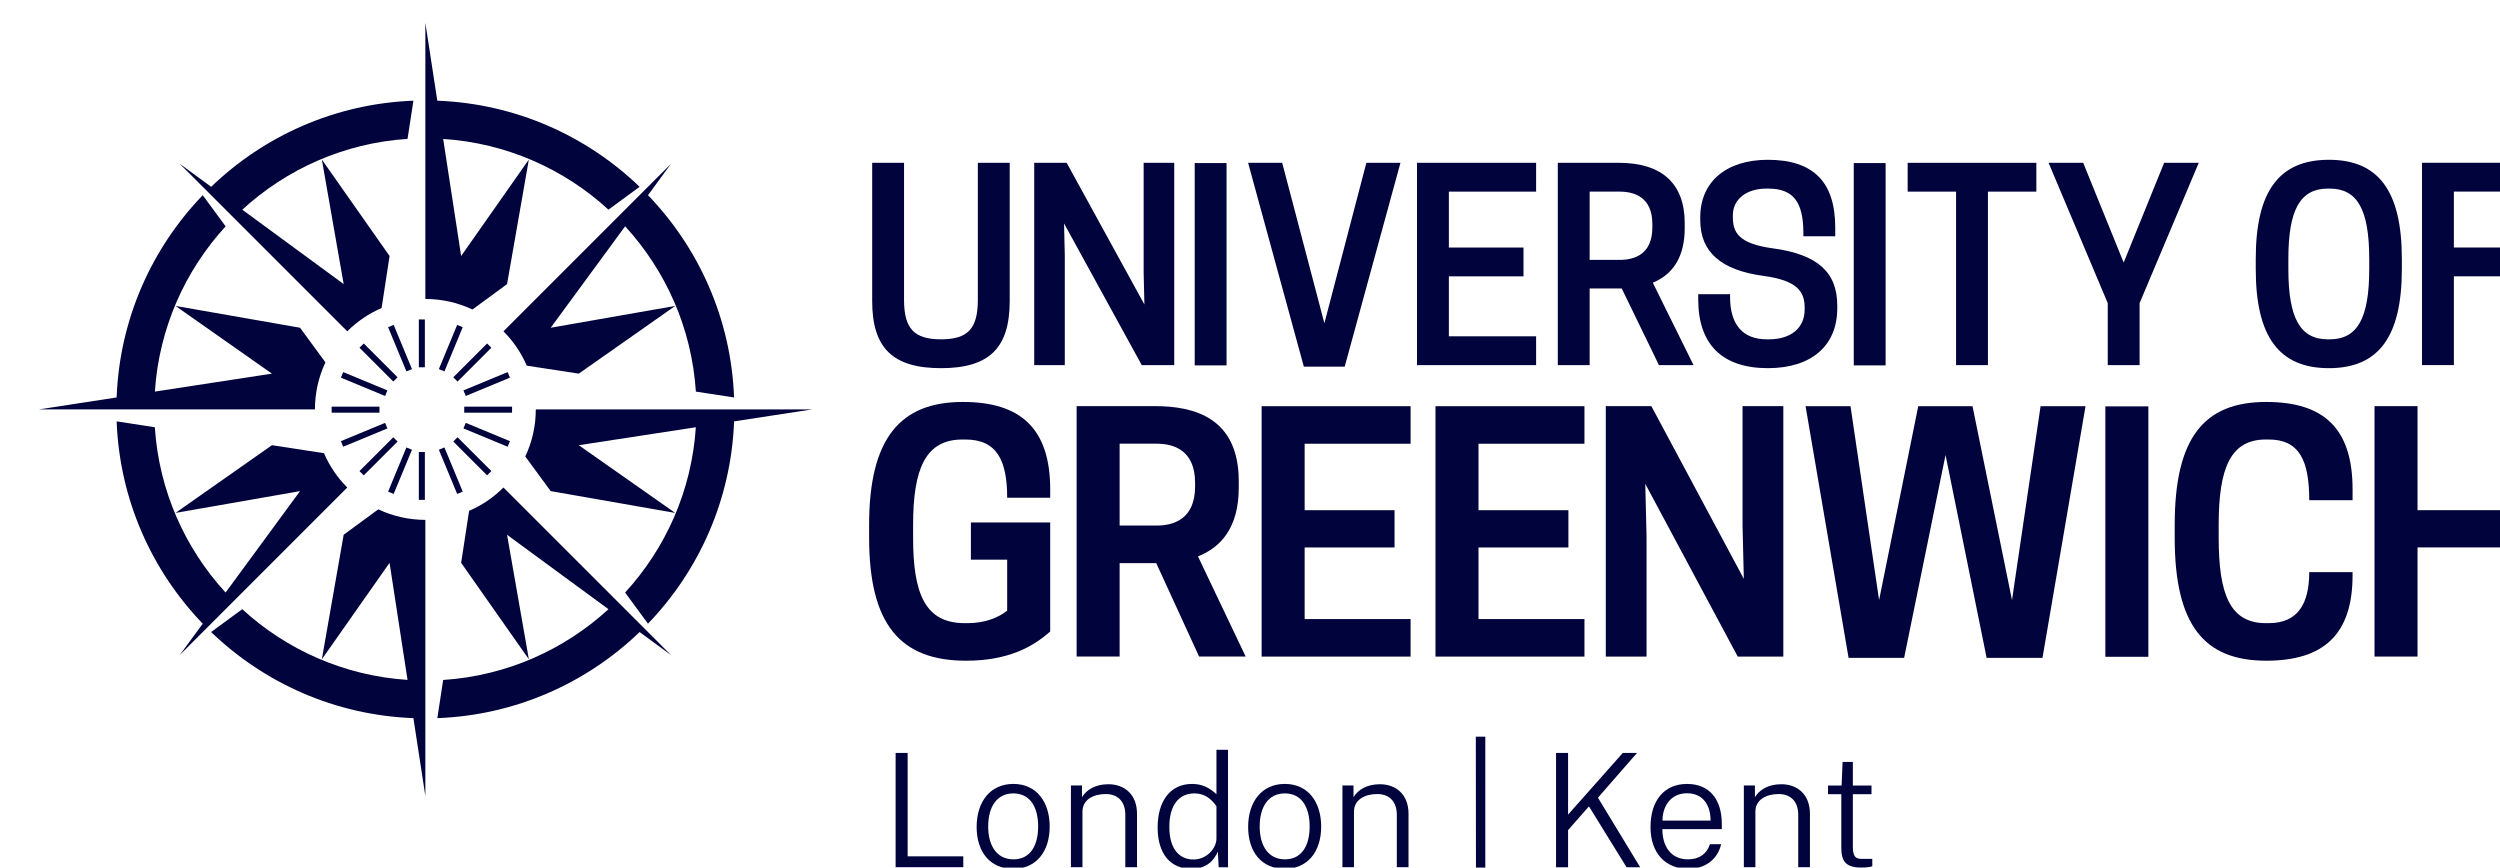 <?xml version="1.0" encoding="UTF-8" standalone="no"?>
<!-- Created with Inkscape (http://www.inkscape.org/) -->

<svg
   width="56.252mm"
   height="19.522mm"
   viewBox="0 0 56.252 19.522"
   version="1.1"
   id="svg1"
   inkscape:version="1.3 (0e150ed6c4, 2023-07-21)"
   sodipodi:docname="University of Greenwich.svg"
   xmlns:inkscape="http://www.inkscape.org/namespaces/inkscape"
   xmlns:sodipodi="http://sodipodi.sourceforge.net/DTD/sodipodi-0.dtd"
   xmlns="http://www.w3.org/2000/svg"
   xmlns:svg="http://www.w3.org/2000/svg">
  <sodipodi:namedview
     id="namedview1"
     pagecolor="#ffffff"
     bordercolor="#000000"
     borderopacity="0.25"
     inkscape:showpageshadow="2"
     inkscape:pageopacity="0.0"
     inkscape:pagecheckerboard="0"
     inkscape:deskcolor="#d1d1d1"
     inkscape:document-units="mm"
     inkscape:zoom="1.4485269"
     inkscape:cx="146.35558"
     inkscape:cy="38.314786"
     inkscape:window-width="1920"
     inkscape:window-height="1009"
     inkscape:window-x="-8"
     inkscape:window-y="-8"
     inkscape:window-maximized="1"
     inkscape:current-layer="layer1" />
  <defs
     id="defs1">
    <clipPath
       clipPathUnits="userSpaceOnUse"
       id="clipPath10">
      <path
         d="M 0,0 H 1920 V 1080 H 0 Z"
         transform="translate(-1589.151,-111.689)"
         id="path10" />
    </clipPath>
    <clipPath
       clipPathUnits="userSpaceOnUse"
       id="clipPath28">
      <path
         d="M 0,0 H 1920 V 1080 H 0 Z"
         transform="translate(-1678.267,-116.361)"
         id="path28" />
    </clipPath>
    <clipPath
       clipPathUnits="userSpaceOnUse"
       id="clipPath34">
      <path
         d="M 0,0 H 1920 V 1080 H 0 Z"
         transform="translate(-1759.574,-116.704)"
         id="path34" />
    </clipPath>
    <clipPath
       clipPathUnits="userSpaceOnUse"
       id="clipPath40">
      <path
         d="M 0,0 H 1920 V 1080 H 0 Z"
         transform="translate(-1835.455,-116.361)"
         id="path40" />
    </clipPath>
    <clipPath
       clipPathUnits="userSpaceOnUse"
       id="clipPath43">
      <path
         d="M 0,0 H 1920 V 1080 H 0 Z"
         transform="translate(-1680.736,-112.534)"
         id="path43" />
    </clipPath>
    <clipPath
       clipPathUnits="userSpaceOnUse"
       id="clipPath51">
      <path
         d="M 0,0 H 1920 V 1080 H 0 Z"
         transform="translate(-1828.352,-112.534)"
         id="path51" />
    </clipPath>
    <clipPath
       clipPathUnits="userSpaceOnUse"
       id="clipPath55">
      <path
         d="M 0,0 H 1920 V 1080 H 0 Z"
         transform="translate(-1682.296,-64.401)"
         id="path55" />
    </clipPath>
    <clipPath
       clipPathUnits="userSpaceOnUse"
       id="clipPath63">
      <path
         d="M 0,0 H 1920 V 1080 H 0 Z"
         transform="translate(-1762.862,-60.73)"
         id="path63" />
    </clipPath>
  </defs>
  <g
     inkscape:label="Layer 1"
     inkscape:groupmode="layer"
     id="layer1"
     transform="translate(-71.824,-138.749)">
    <g
       id="g4"
       transform="matrix(0.149,0,0,0.149,-240.417,-44.41)">
      <g
         id="g8">
        <path
           id="path9"
           d="m 0,0 h -4.287 -8.801 l 8.828,1.355 c 0.338,8.888 3.99,16.927 9.756,22.915 L 7.39,21.69 8.088,20.739 C 3.498,15.736 0.545,9.211 0.074,2.02 l 13.26,2.034 -10.923,7.67 14.106,-2.47 2.878,-3.921 C 18.602,3.65 18.205,1.825 18.205,0 Z m 39.562,8.848 c 1.153,-1.155 2.032,-2.479 2.641,-3.891 l 5.893,-0.903 10.923,7.67 -14.105,-2.47 8.433,11.491 C 57.938,15.74 60.894,9.211 61.362,2.017 L 65.69,1.353 c -0.337,8.889 -3.988,16.929 -9.754,22.917 l 2.617,3.568 z M 7.523,23.194 9.012,21.703 21.869,8.846 v 0.002 c 1.155,1.152 2.477,2.03 3.889,2.639 l 0.904,5.892 -7.672,10.926 2.47,-14.107 -11.483,8.429 c 5.004,4.591 11.525,7.552 18.719,8.021 l 0.666,4.327 C 20.473,34.636 12.438,30.982 6.448,25.218 l -3.57,2.617 z m 32.448,-8.996 2.468,14.107 -7.67,-10.926 -2.035,13.263 c 7.194,-0.47 13.721,-3.42 18.725,-8.011 l 0.947,0.694 2.58,1.895 c -5.989,5.767 -14.028,9.416 -22.918,9.755 l -1.353,8.828 v -8.8 -4.287 -18.203 c 1.826,0 3.651,-0.398 5.336,-1.193 z M 21.869,-8.848 c -1.155,1.154 -2.032,2.478 -2.641,3.89 L 13.335,-4.054 2.411,-11.725 16.517,-9.257 8.084,-20.746 C 3.493,-15.74 0.538,-9.214 0.067,-2.02 l -4.326,0.666 c 0.337,-8.891 3.989,-16.928 9.755,-22.92 L 2.879,-27.838 Z M 43.227,0 c 0,-1.826 -0.398,-3.65 -1.191,-5.334 l 2.877,-3.921 14.106,-2.47 -10.923,7.671 13.261,2.034 c -0.471,-7.194 -3.421,-13.72 -8.012,-18.724 l 0.696,-0.95 1.894,-2.58 c 5.766,5.992 9.418,14.029 9.756,22.92 L 74.521,0 h -8.803 -4.287 z m -3.665,-8.848 v 0 c -1.153,-1.153 -2.478,-2.033 -3.89,-2.642 l -0.903,-5.889 7.671,-10.925 -2.469,14.103 11.488,-8.432 c -5.004,-4.59 -11.531,-7.546 -18.725,-8.016 l -0.663,-4.326 c 8.887,0.338 16.926,3.988 22.916,9.754 l 3.566,-2.617 z m -18.102,-5.353 -2.47,-14.103 7.67,10.922 2.036,-13.261 c -7.194,0.472 -13.72,3.42 -18.724,8.01 l -0.948,-0.693 -2.58,-1.895 c 5.991,-5.766 14.028,-9.416 22.918,-9.754 l 1.353,-8.829 v 8.801 4.286 18.203 c -1.826,0.003 -3.649,0.401 -5.332,1.193 z"
           style="fill:#01033c icc-color(sRGB-IEC61966-2, 0.1, 0.004, 0.012, 0.235);fill-opacity:1;fill-rule:nonzero;stroke:none"
           transform="matrix(1.333,0,0,-1.333,2118.868,1291.082)"
           clip-path="url(#clipPath10)" />
      </g>
      <g
         id="g10">
        <path
           id="path11"
           d="m 1619.524,101.469 h 0.683 v 5.419 h -0.683 z"
           style="fill:#01033c icc-color(sRGB-IEC61966-2, 0.1, 0.004, 0.012, 0.235);fill-opacity:1;fill-rule:nonzero;stroke:none"
           transform="matrix(1.333,0,0,-1.333,0,1440)" />
      </g>
      <g
         id="g11">
        <path
           id="path12"
           d="M 0,0 0.631,-0.261 2.705,4.745 2.074,5.006 Z"
           style="fill:#01033c icc-color(sRGB-IEC61966-2, 0.1, 0.004, 0.012, 0.235);fill-opacity:1;fill-rule:nonzero;stroke:none"
           transform="matrix(1.333,0,0,-1.333,2154.185,1303.497)" />
      </g>
      <g
         id="g12">
        <path
           id="path13"
           d="M 0,0 0.483,-0.483 4.314,3.349 3.832,3.832 Z"
           style="fill:#01033c icc-color(sRGB-IEC61966-2, 0.1, 0.004, 0.012, 0.235);fill-opacity:1;fill-rule:nonzero;stroke:none"
           transform="matrix(1.333,0,0,-1.333,2149.863,1300.395)" />
      </g>
      <g
         id="g13">
        <path
           id="path14"
           d="M 0,0 0.261,-0.631 5.268,1.443 5.007,2.074 Z"
           style="fill:#01033c icc-color(sRGB-IEC61966-2, 0.1, 0.004, 0.012, 0.235);fill-opacity:1;fill-rule:nonzero;stroke:none"
           transform="matrix(1.333,0,0,-1.333,2147.057,1295.876)" />
      </g>
      <g
         id="g14">
        <path
           id="path15"
           d="m 1609.646,111.347 h 5.419 v 0.683 h -5.419 z"
           style="fill:#01033c icc-color(sRGB-IEC61966-2, 0.1, 0.004, 0.012, 0.235);fill-opacity:1;fill-rule:nonzero;stroke:none"
           transform="matrix(1.333,0,0,-1.333,0,1440)" />
      </g>
      <g
         id="g15">
        <path
           id="path16"
           d="m 0,0 -0.261,-0.631 5.006,-2.073 0.261,0.63 z"
           style="fill:#01033c icc-color(sRGB-IEC61966-2, 0.1, 0.004, 0.012, 0.235);fill-opacity:1;fill-rule:nonzero;stroke:none"
           transform="matrix(1.333,0,0,-1.333,2147.405,1285.446)" />
      </g>
      <g
         id="g16">
        <path
           id="path17"
           d="m 0,0 -0.483,-0.483 3.832,-3.832 0.483,0.483 z"
           style="fill:#01033c icc-color(sRGB-IEC61966-2, 0.1, 0.004, 0.012, 0.235);fill-opacity:1;fill-rule:nonzero;stroke:none"
           transform="matrix(1.333,0,0,-1.333,2150.507,1281.124)" />
      </g>
      <g
         id="g17">
        <path
           id="path18"
           d="m 0,0 -0.631,-0.261 2.074,-5.007 0.631,0.261 z"
           style="fill:#01033c icc-color(sRGB-IEC61966-2, 0.1, 0.004, 0.012, 0.235);fill-opacity:1;fill-rule:nonzero;stroke:none"
           transform="matrix(1.333,0,0,-1.333,2155.026,1278.318)" />
      </g>
      <g
         id="g18">
        <path
           id="path19"
           d="m 1619.524,116.49 h 0.683 v 5.419 h -0.683 z"
           style="fill:#01033c icc-color(sRGB-IEC61966-2, 0.1, 0.004, 0.012, 0.235);fill-opacity:1;fill-rule:nonzero;stroke:none"
           transform="matrix(1.333,0,0,-1.333,0,1440)" />
      </g>
      <g
         id="g19">
        <path
           id="path20"
           d="m 0,0 -0.631,0.261 -2.074,-5.006 0.631,-0.262 z"
           style="fill:#01033c icc-color(sRGB-IEC61966-2, 0.1, 0.004, 0.012, 0.235);fill-opacity:1;fill-rule:nonzero;stroke:none"
           transform="matrix(1.333,0,0,-1.333,2165.456,1278.666)" />
      </g>
      <g
         id="g20">
        <path
           id="path21"
           d="m 0,0 -0.483,0.483 -3.832,-3.832 0.483,-0.483 z"
           style="fill:#01033c icc-color(sRGB-IEC61966-2, 0.1, 0.004, 0.012, 0.235);fill-opacity:1;fill-rule:nonzero;stroke:none"
           transform="matrix(1.333,0,0,-1.333,2169.778,1281.768)" />
      </g>
      <g
         id="g21">
        <path
           id="path22"
           d="m 0,0 -0.261,0.631 -5.007,-2.074 0.262,-0.631 z"
           style="fill:#01033c icc-color(sRGB-IEC61966-2, 0.1, 0.004, 0.012, 0.235);fill-opacity:1;fill-rule:nonzero;stroke:none"
           transform="matrix(1.333,0,0,-1.333,2172.584,1286.287)" />
      </g>
      <g
         id="g22">
        <path
           id="path23"
           d="m 1624.667,111.347 h 5.419 v 0.683 h -5.419 z"
           style="fill:#01033c icc-color(sRGB-IEC61966-2, 0.1, 0.004, 0.012, 0.235);fill-opacity:1;fill-rule:nonzero;stroke:none"
           transform="matrix(1.333,0,0,-1.333,0,1440)" />
      </g>
      <g
         id="g23">
        <path
           id="path24"
           d="M 0,0 0.261,0.631 -4.745,2.705 -5.006,2.074 Z"
           style="fill:#01033c icc-color(sRGB-IEC61966-2, 0.1, 0.004, 0.012, 0.235);fill-opacity:1;fill-rule:nonzero;stroke:none"
           transform="matrix(1.333,0,0,-1.333,2172.236,1296.717)" />
      </g>
      <g
         id="g24">
        <path
           id="path25"
           d="M 0,0 0.483,0.483 -3.349,4.315 -3.832,3.832 Z"
           style="fill:#01033c icc-color(sRGB-IEC61966-2, 0.1, 0.004, 0.012, 0.235);fill-opacity:1;fill-rule:nonzero;stroke:none"
           transform="matrix(1.333,0,0,-1.333,2169.134,1301.039)" />
      </g>
      <g
         id="g25">
        <path
           id="path26"
           d="M 0,0 0.631,0.261 -1.443,5.268 -2.074,5.006 Z"
           style="fill:#01033c icc-color(sRGB-IEC61966-2, 0.1, 0.004, 0.012, 0.235);fill-opacity:1;fill-rule:nonzero;stroke:none"
           transform="matrix(1.333,0,0,-1.333,2164.615,1303.845)" />
      </g>
      <g
         id="g26">
        <path
           id="path27"
           d="M 0,0 C 5.45,0 7.776,2.274 7.776,7.604 V 23.263 H 4.167 V 7.746 C 4.167,4.48 3.039,3.267 0,3.267 c -3.057,0 -4.194,1.213 -4.194,4.479 V 23.263 H -7.803 V 7.604 C -7.803,2.274 -5.469,0 0,0"
           style="fill:#01033c icc-color(sRGB-IEC61966-2, 0.1, 0.004, 0.012, 0.235);fill-opacity:1;fill-rule:nonzero;stroke:none"
           transform="matrix(1.333,0,0,-1.333,2237.689,1284.852)"
           clip-path="url(#clipPath28)" />
      </g>
      <g
         id="g28">
        <path
           id="path29"
           d="M 0,0 H 3.679 V 22.92 H 0.213 V 10.51 L 0.298,6.871 -8.508,22.92 h -3.677 V 0 h 3.465 v 12.411 l -0.084,3.638 z"
           style="fill:#01033c icc-color(sRGB-IEC61966-2, 0.1, 0.004, 0.012, 0.235);fill-opacity:1;fill-rule:nonzero;stroke:none"
           transform="matrix(1.333,0,0,-1.333,2267.998,1284.394)" />
      </g>
      <g
         id="g29">
        <path
           id="path30"
           d="m 1711.029,139.624 h -3.609 v -22.92 h 3.609 z"
           style="fill:#01033c icc-color(sRGB-IEC61966-2, 0.1, 0.004, 0.012, 0.235);fill-opacity:1;fill-rule:nonzero;stroke:none"
           transform="matrix(1.333,0,0,-1.333,0,1440)" />
      </g>
      <g
         id="g30">
        <path
           id="path31"
           d="M 0,0 6.317,23.092 H 2.455 l -4.756,-18.177 -4.717,17.94 -0.063,0.237 h -3.862 L -4.627,0 Z"
           style="fill:#01033c icc-color(sRGB-IEC61966-2, 0.1, 0.004, 0.012, 0.235);fill-opacity:1;fill-rule:nonzero;stroke:none"
           transform="matrix(1.333,0,0,-1.333,2298.642,1284.624)" />
      </g>
      <g
         id="g31">
        <path
           id="path32"
           d="m 0,0 h -9.884 v 6.792 h 8.455 v 3.264 H -9.884 V 16.39 H 0 v 3.265 H -13.493 V -3.265 H 0 Z"
           style="fill:#01033c icc-color(sRGB-IEC61966-2, 0.1, 0.004, 0.012, 0.235);fill-opacity:1;fill-rule:nonzero;stroke:none"
           transform="matrix(1.333,0,0,-1.333,2327.549,1280.041)" />
      </g>
      <g
         id="g32">
        <path
           id="path33"
           d="m 0,0 h 3.918 l -4.615,9.338 c 2.4,0.994 3.616,3.07 3.616,6.179 v 0.572 c 0,4.469 -2.58,6.831 -7.461,6.831 H -11.46 V 0 h 3.609 v 8.684 h 3.633 z m -0.747,15.974 v -0.371 c 0,-3.043 -2.017,-3.682 -3.709,-3.682 h -3.395 v 7.734 h 3.395 c 1.692,0 3.709,-0.638 3.709,-3.681"
           style="fill:#01033c icc-color(sRGB-IEC61966-2, 0.1, 0.004, 0.012, 0.235);fill-opacity:1;fill-rule:nonzero;stroke:none"
           transform="matrix(1.333,0,0,-1.333,2346.099,1284.394)"
           clip-path="url(#clipPath34)" />
      </g>
      <g
         id="g34">
        <path
           id="path35"
           d="M 0,0 C 4.922,0 7.862,2.533 7.862,6.776 V 7.09 c 0,3.802 -2.254,5.802 -7.305,6.485 -3.767,0.515 -4.523,1.726 -4.523,3.514 v 0.229 c 0,1.808 1.524,3.024 3.795,3.024 h 0.2 c 2.837,0 3.995,-1.472 3.995,-5.081 v -0.318 h 3.608 v 1.003 c 0,5.155 -2.496,7.66 -7.632,7.66 -4.725,0 -7.66,-2.497 -7.66,-6.517 v -0.314 c 0,-3.601 2.333,-5.666 7.133,-6.316 C 3.369,9.941 4.167,8.646 4.167,6.86 V 6.632 C 4.167,4.556 2.615,3.267 0.116,3.267 h -0.23 c -2.726,0 -4.167,1.657 -4.167,4.793 V 8.379 H -7.889 V 7.775 C -7.889,2.689 -5.161,0 0,0"
           style="fill:#01033c icc-color(sRGB-IEC61966-2, 0.1, 0.004, 0.012, 0.235);fill-opacity:1;fill-rule:nonzero;stroke:none"
           transform="matrix(1.333,0,0,-1.333,2362.546,1284.852)" />
      </g>
      <g
         id="g35">
        <path
           id="path36"
           d="m 1785.692,139.624 h -3.609 v -22.92 h 3.609 z"
           style="fill:#01033c icc-color(sRGB-IEC61966-2, 0.1, 0.004, 0.012, 0.235);fill-opacity:1;fill-rule:nonzero;stroke:none"
           transform="matrix(1.333,0,0,-1.333,0,1440)" />
      </g>
      <g
         id="g36">
        <path
           id="path37"
           d="M 0,0 H 3.609 V 19.655 H 9.094 V 22.92 H -5.485 V 19.655 H 0 Z"
           style="fill:#01033c icc-color(sRGB-IEC61966-2, 0.1, 0.004, 0.012, 0.235);fill-opacity:1;fill-rule:nonzero;stroke:none"
           transform="matrix(1.333,0,0,-1.333,2390.968,1284.394)" />
      </g>
      <g
         id="g37">
        <path
           id="path38"
           d="M 0,0 H 3.609 V 7.024 L 10.311,22.92 H 6.388 L 1.804,11.621 -2.78,22.92 H -6.703 L 0,7.024 Z"
           style="fill:#01033c icc-color(sRGB-IEC61966-2, 0.1, 0.004, 0.012, 0.235);fill-opacity:1;fill-rule:nonzero;stroke:none"
           transform="matrix(1.333,0,0,-1.333,2413.872,1284.394)" />
      </g>
      <g
         id="g38">
        <path
           id="path39"
           d="m 0,0 c 5.636,0 8.261,3.569 8.261,11.233 v 1.142 c 0,7.663 -2.625,11.231 -8.261,11.231 -5.655,0 -8.29,-3.568 -8.29,-11.231 V 11.233 C -8.29,3.569 -5.655,0 0,0 m 4.566,11.233 c 0,-5.584 -1.339,-7.966 -4.48,-7.966 h -0.2 c -3.141,0 -4.481,2.382 -4.481,7.966 v 1.142 c 0,5.584 1.34,7.967 4.481,7.967 h 0.2 c 3.141,0 4.48,-2.383 4.48,-7.967 z"
           style="fill:#01033c icc-color(sRGB-IEC61966-2, 0.1, 0.004, 0.012, 0.235);fill-opacity:1;fill-rule:nonzero;stroke:none"
           transform="matrix(1.333,0,0,-1.333,2447.273,1284.852)"
           clip-path="url(#clipPath40)" />
      </g>
      <g
         id="g40">
        <path
           id="path41"
           d="m 0,0 v -22.92 h 3.609 v 10.057 h 8.14 v 3.264 h -8.14 v 6.335 h 9.57 V 0 Z"
           style="fill:#01033c icc-color(sRGB-IEC61966-2, 0.1, 0.004, 0.012, 0.235);fill-opacity:1;fill-rule:nonzero;stroke:none"
           transform="matrix(1.333,0,0,-1.333,2461.331,1253.835)" />
      </g>
      <g
         id="g41">
        <path
           id="path42"
           d="m 0,0 c -7.092,0 -10.621,-4.111 -10.621,-13.931 v -1.454 c 0,-9.82 3.529,-13.93 10.984,-13.93 4.802,0 7.602,1.6 9.53,3.31 v 12.354 H 0.909 v -4.22 h 4.11 v -5.771 C 4.073,-24.405 2.547,-25.06 0.546,-25.06 H 0.219 c -4.474,0 -5.857,3.274 -5.857,9.675 v 1.454 c 0,6.402 1.419,9.676 5.602,9.676 h 0.328 c 3.563,0 4.727,-2.365 4.727,-6.595 h 4.874 v 0.957 C 9.893,-2.982 6.51,0 0,0"
           style="fill:#01033c icc-color(sRGB-IEC61966-2, 0.1, 0.004, 0.012, 0.235);fill-opacity:1;fill-rule:nonzero;stroke:none"
           transform="matrix(1.333,0,0,-1.333,2240.982,1289.954)"
           clip-path="url(#clipPath43)" />
      </g>
      <g
         id="g43">
        <path
           id="path44"
           d="m 0,0 h -8.873 v -28.369 h 4.872 v 10.583 h 4.147 l 4.855,-10.583 h 5.275 l -5.402,11.347 c 2.582,1.02 4.62,3.237 4.62,7.784 V -8.51 C 9.494,-1.31 4.438,0 0,0 m 4.547,-9.092 c 0,-3.746 -2.474,-4.438 -4.364,-4.438 h -4.184 v 9.275 h 4.184 c 1.89,0 4.364,-0.691 4.364,-4.438 z"
           style="fill:#01033c icc-color(sRGB-IEC61966-2, 0.1, 0.004, 0.012, 0.235);fill-opacity:1;fill-rule:nonzero;stroke:none"
           transform="matrix(1.333,0,0,-1.333,2269.989,1290.585)" />
      </g>
      <g
         id="g44">
        <path
           id="path45"
           d="M 0,0 H 16.876 V 4.255 H 4.873 v 8.111 h 10.184 v 4.218 H 4.873 v 7.53 h 12.003 v 4.255 H 0 Z"
           style="fill:#01033c icc-color(sRGB-IEC61966-2, 0.1, 0.004, 0.012, 0.235);fill-opacity:1;fill-rule:nonzero;stroke:none"
           transform="matrix(1.333,0,0,-1.333,2286.099,1328.41)" />
      </g>
      <g
         id="g45">
        <path
           id="path46"
           d="M 0,0 H 16.876 V 4.255 H 4.873 v 8.111 h 10.184 v 4.218 H 4.873 v 7.53 h 12.003 v 4.255 H 0 Z"
           style="fill:#01033c icc-color(sRGB-IEC61966-2, 0.1, 0.004, 0.012, 0.235);fill-opacity:1;fill-rule:nonzero;stroke:none"
           transform="matrix(1.333,0,0,-1.333,2312.354,1328.41)" />
      </g>
      <g
         id="g46">
        <path
           id="path47"
           d="m 0,0 0.146,-6.001 -10.475,19.567 h -5.164 v -28.369 h 4.618 v 13.566 l -0.144,6.001 10.474,-19.567 H 4.62 V 13.566 H 0 Z"
           style="fill:#01033c icc-color(sRGB-IEC61966-2, 0.1, 0.004, 0.012, 0.235);fill-opacity:1;fill-rule:nonzero;stroke:none"
           transform="matrix(1.333,0,0,-1.333,2358.723,1308.674)" />
      </g>
      <g
         id="g47">
        <path
           id="path48"
           d="m 0,0 -4.474,21.968 h -6.147 L -15.057,0 -18.295,21.968 h -5.092 l 4.874,-28.515 h 6.292 L -7.529,16.44 -2.874,-6.547 H 3.454 L 8.329,21.968 H 3.237 Z"
           style="fill:#01033c icc-color(sRGB-IEC61966-2, 0.1, 0.004, 0.012, 0.235);fill-opacity:1;fill-rule:nonzero;stroke:none"
           transform="matrix(1.333,0,0,-1.333,2399.414,1319.876)" />
      </g>
      <g
         id="g48">
        <path
           id="path49"
           d="m 1810.584,83.692 h 4.873 v 28.369 h -4.873 z"
           style="fill:#01033c icc-color(sRGB-IEC61966-2, 0.1, 0.004, 0.012, 0.235);fill-opacity:1;fill-rule:nonzero;stroke:none"
           transform="matrix(1.333,0,0,-1.333,0,1440)" />
      </g>
      <g
         id="g49">
        <path
           id="path50"
           d="m 0,0 c -7.092,0 -10.366,-4.111 -10.366,-13.931 v -1.454 c 0,-9.82 3.274,-13.93 10.366,-13.93 6.51,0 9.784,2.982 9.784,9.674 v 0.364 h -4.91 c 0,-3.564 -1.274,-5.783 -4.584,-5.783 h -0.326 c -4.075,0 -5.347,3.274 -5.347,9.675 v 1.454 c 0,6.402 1.309,9.676 5.347,9.676 H 0.29 c 3.456,0 4.584,-2.365 4.584,-6.875 h 4.91 v 1.237 C 9.784,-2.982 6.51,0 0,0"
           style="fill:#01033c icc-color(sRGB-IEC61966-2, 0.1, 0.004, 0.012, 0.235);fill-opacity:1;fill-rule:nonzero;stroke:none"
           transform="matrix(1.333,0,0,-1.333,2437.802,1289.954)"
           clip-path="url(#clipPath51)" />
      </g>
      <g
         id="g51">
        <path
           id="path52"
           d="m 0,0 h -9.638 v 11.785 h -4.873 v -28.369 h 4.873 V -4.218 H 0 V -16.584 H 4.874 V 11.785 H 0 Z"
           style="fill:#01033c icc-color(sRGB-IEC61966-2, 0.1, 0.004, 0.012, 0.235);fill-opacity:1;fill-rule:nonzero;stroke:none"
           transform="matrix(1.333,0,0,-1.333,2473.501,1306.298)" />
      </g>
      <g
         id="g52">
        <path
           id="path53"
           d="m 0,0 v -11.714 h 6.304 v -1.235 H -1.362 V 0 Z"
           style="fill:#01033c icc-color(sRGB-IEC61966-2, 0.1, 0.004, 0.012, 0.235);fill-opacity:1;fill-rule:nonzero;stroke:none"
           transform="matrix(1.333,0,0,-1.333,2232.642,1342.955)" />
      </g>
      <g
         id="g53">
        <path
           id="path54"
           d="m 0,0 c 0,2.866 1.559,4.872 4.156,4.872 2.615,0 4.119,-2.024 4.119,-4.836 0,-2.829 -1.523,-4.782 -4.138,-4.782 C 1.505,-4.746 0,-2.812 0,0 m 6.968,0.054 c 0,2.167 -0.895,3.744 -2.812,3.744 -1.916,0 -2.848,-1.594 -2.848,-3.744 0,-2.131 0.932,-3.725 2.866,-3.725 1.916,0 2.794,1.576 2.794,3.725"
           style="fill:#01033c icc-color(sRGB-IEC61966-2, 0.1, 0.004, 0.012, 0.235);fill-opacity:1;fill-rule:nonzero;stroke:none"
           transform="matrix(1.333,0,0,-1.333,2243.061,1354.131)"
           clip-path="url(#clipPath55)" />
      </g>
      <g
         id="g55">
        <path
           id="path56"
           d="m 0,0 h 1.254 v -1.325 c 0.502,0.823 1.486,1.468 2.991,1.468 1.791,0 3.242,-1.128 3.242,-3.349 V -9.26 H 6.161 v 5.947 c 0,1.522 -0.877,2.345 -2.221,2.345 -1.397,0 -2.632,-0.644 -2.632,-1.987 V -9.26 H 0 Z"
           style="fill:#01033c icc-color(sRGB-IEC61966-2, 0.1, 0.004, 0.012, 0.235);fill-opacity:1;fill-rule:nonzero;stroke:none"
           transform="matrix(1.333,0,0,-1.333,2257.3,1347.874)" />
      </g>
      <g
         id="g56">
        <path
           id="path57"
           d="m 0,0 c 0,2.937 1.397,4.925 3.906,4.925 1.055,0 1.916,-0.376 2.757,-1.164 V 8.794 H 7.971 V -4.514 H 6.914 L 6.825,-2.74 C 6.377,-3.744 5.553,-4.693 3.815,-4.693 1.505,-4.693 0,-3.063 0,0 M 6.663,-1.254 V 2.4 C 5.982,3.385 5.177,3.851 4.174,3.851 2.418,3.851 1.326,2.543 1.326,0.053 c 0,-2.561 1.182,-3.689 2.74,-3.689 1.487,0 2.597,1.254 2.597,2.382"
           style="fill:#01033c icc-color(sRGB-IEC61966-2, 0.1, 0.004, 0.012, 0.235);fill-opacity:1;fill-rule:nonzero;stroke:none"
           transform="matrix(1.333,0,0,-1.333,2270.394,1354.202)" />
      </g>
      <g
         id="g57">
        <path
           id="path58"
           d="m 0,0 c 0,2.866 1.559,4.872 4.156,4.872 2.615,0 4.119,-2.024 4.119,-4.836 0,-2.829 -1.523,-4.782 -4.138,-4.782 C 1.505,-4.746 0,-2.812 0,0 m 6.968,0.054 c 0,2.167 -0.895,3.744 -2.812,3.744 -1.916,0 -2.848,-1.594 -2.848,-3.744 0,-2.131 0.932,-3.725 2.866,-3.725 1.916,0 2.794,1.576 2.794,3.725"
           style="fill:#01033c icc-color(sRGB-IEC61966-2, 0.1, 0.004, 0.012, 0.235);fill-opacity:1;fill-rule:nonzero;stroke:none"
           transform="matrix(1.333,0,0,-1.333,2284.061,1354.131)" />
      </g>
      <g
         id="g58">
        <path
           id="path59"
           d="m 0,0 h 1.254 v -1.325 c 0.502,0.823 1.486,1.468 2.991,1.468 1.791,0 3.242,-1.128 3.242,-3.349 V -9.26 H 6.161 v 5.947 c 0,1.522 -0.877,2.345 -2.221,2.345 -1.397,0 -2.632,-0.644 -2.632,-1.987 V -9.26 H 0 Z"
           style="fill:#01033c icc-color(sRGB-IEC61966-2, 0.1, 0.004, 0.012, 0.235);fill-opacity:1;fill-rule:nonzero;stroke:none"
           transform="matrix(1.333,0,0,-1.333,2298.301,1347.874)" />
      </g>
      <g
         id="g59">
        <path
           id="path60"
           d="M 0,0 -0.019,17.678 H 1.056 V 0 Z"
           style="fill:#01033c icc-color(sRGB-IEC61966-2, 0.1, 0.004, 0.012, 0.235);fill-opacity:1;fill-rule:nonzero;stroke:none"
           transform="matrix(1.333,0,0,-1.333,2318.469,1364.066)" />
      </g>
      <g
         id="g60">
        <path
           id="path61"
           d="M 0,0 -4.263,6.896 -6.627,4.209 V 0 h -1.362 v 12.949 h 1.362 V 5.964 l 6.197,6.985 H 1.181 L -3.242,7.88 1.54,0 Z"
           style="fill:#01033c icc-color(sRGB-IEC61966-2, 0.1, 0.004, 0.012, 0.235);fill-opacity:1;fill-rule:nonzero;stroke:none"
           transform="matrix(1.333,0,0,-1.333,2341.209,1360.22)" />
      </g>
      <g
         id="g61">
        <path
           id="path62"
           d="M 0,0 C 1.272,0 2.132,0.609 2.489,1.719 H 3.761 C 3.296,-0.197 1.756,-1.075 0.018,-1.075 c -2.525,0 -4.263,1.738 -4.263,4.729 0,2.973 1.522,4.889 4.137,4.889 2.526,0 3.941,-1.719 3.941,-4.549 V 3.421 H -2.901 C -2.901,1.541 -1.988,0 0,0 m 2.561,4.388 c 0,1.755 -0.859,3.098 -2.669,3.098 -1.934,0 -2.793,-1.594 -2.775,-3.098 z"
           style="fill:#01033c icc-color(sRGB-IEC61966-2, 0.1, 0.004, 0.012, 0.235);fill-opacity:1;fill-rule:nonzero;stroke:none"
           transform="matrix(1.333,0,0,-1.333,2350.482,1359.027)"
           clip-path="url(#clipPath63)" />
      </g>
      <g
         id="g63">
        <path
           id="path64"
           d="m 0,0 h 1.254 v -1.325 c 0.502,0.823 1.486,1.468 2.991,1.468 1.791,0 3.242,-1.128 3.242,-3.349 V -9.26 H 6.161 v 5.947 c 0,1.522 -0.877,2.345 -2.221,2.345 -1.397,0 -2.632,-0.644 -2.632,-1.987 V -9.26 H 0 Z"
           style="fill:#01033c icc-color(sRGB-IEC61966-2, 0.1, 0.004, 0.012, 0.235);fill-opacity:1;fill-rule:nonzero;stroke:none"
           transform="matrix(1.333,0,0,-1.333,2358.919,1347.874)" />
      </g>
      <g
         id="g64">
        <path
           id="path65"
           d="M 0,0 V -5.982 C 0,-7.093 0.359,-7.325 0.967,-7.325 H 2.202 V -8.167 C 1.97,-8.256 1.523,-8.31 0.932,-8.31 c -1.738,0 -2.24,0.734 -2.24,2.221 V 0 h -1.504 v 0.985 h 1.54 l 0.108,2.669 H 0 V 0.985 H 2.113 V 0 Z"
           style="fill:#01033c icc-color(sRGB-IEC61966-2, 0.1, 0.004, 0.012, 0.235);fill-opacity:1;fill-rule:nonzero;stroke:none"
           transform="matrix(1.333,0,0,-1.333,2375.381,1349.188)" />
      </g>
    </g>
  </g>
</svg>
